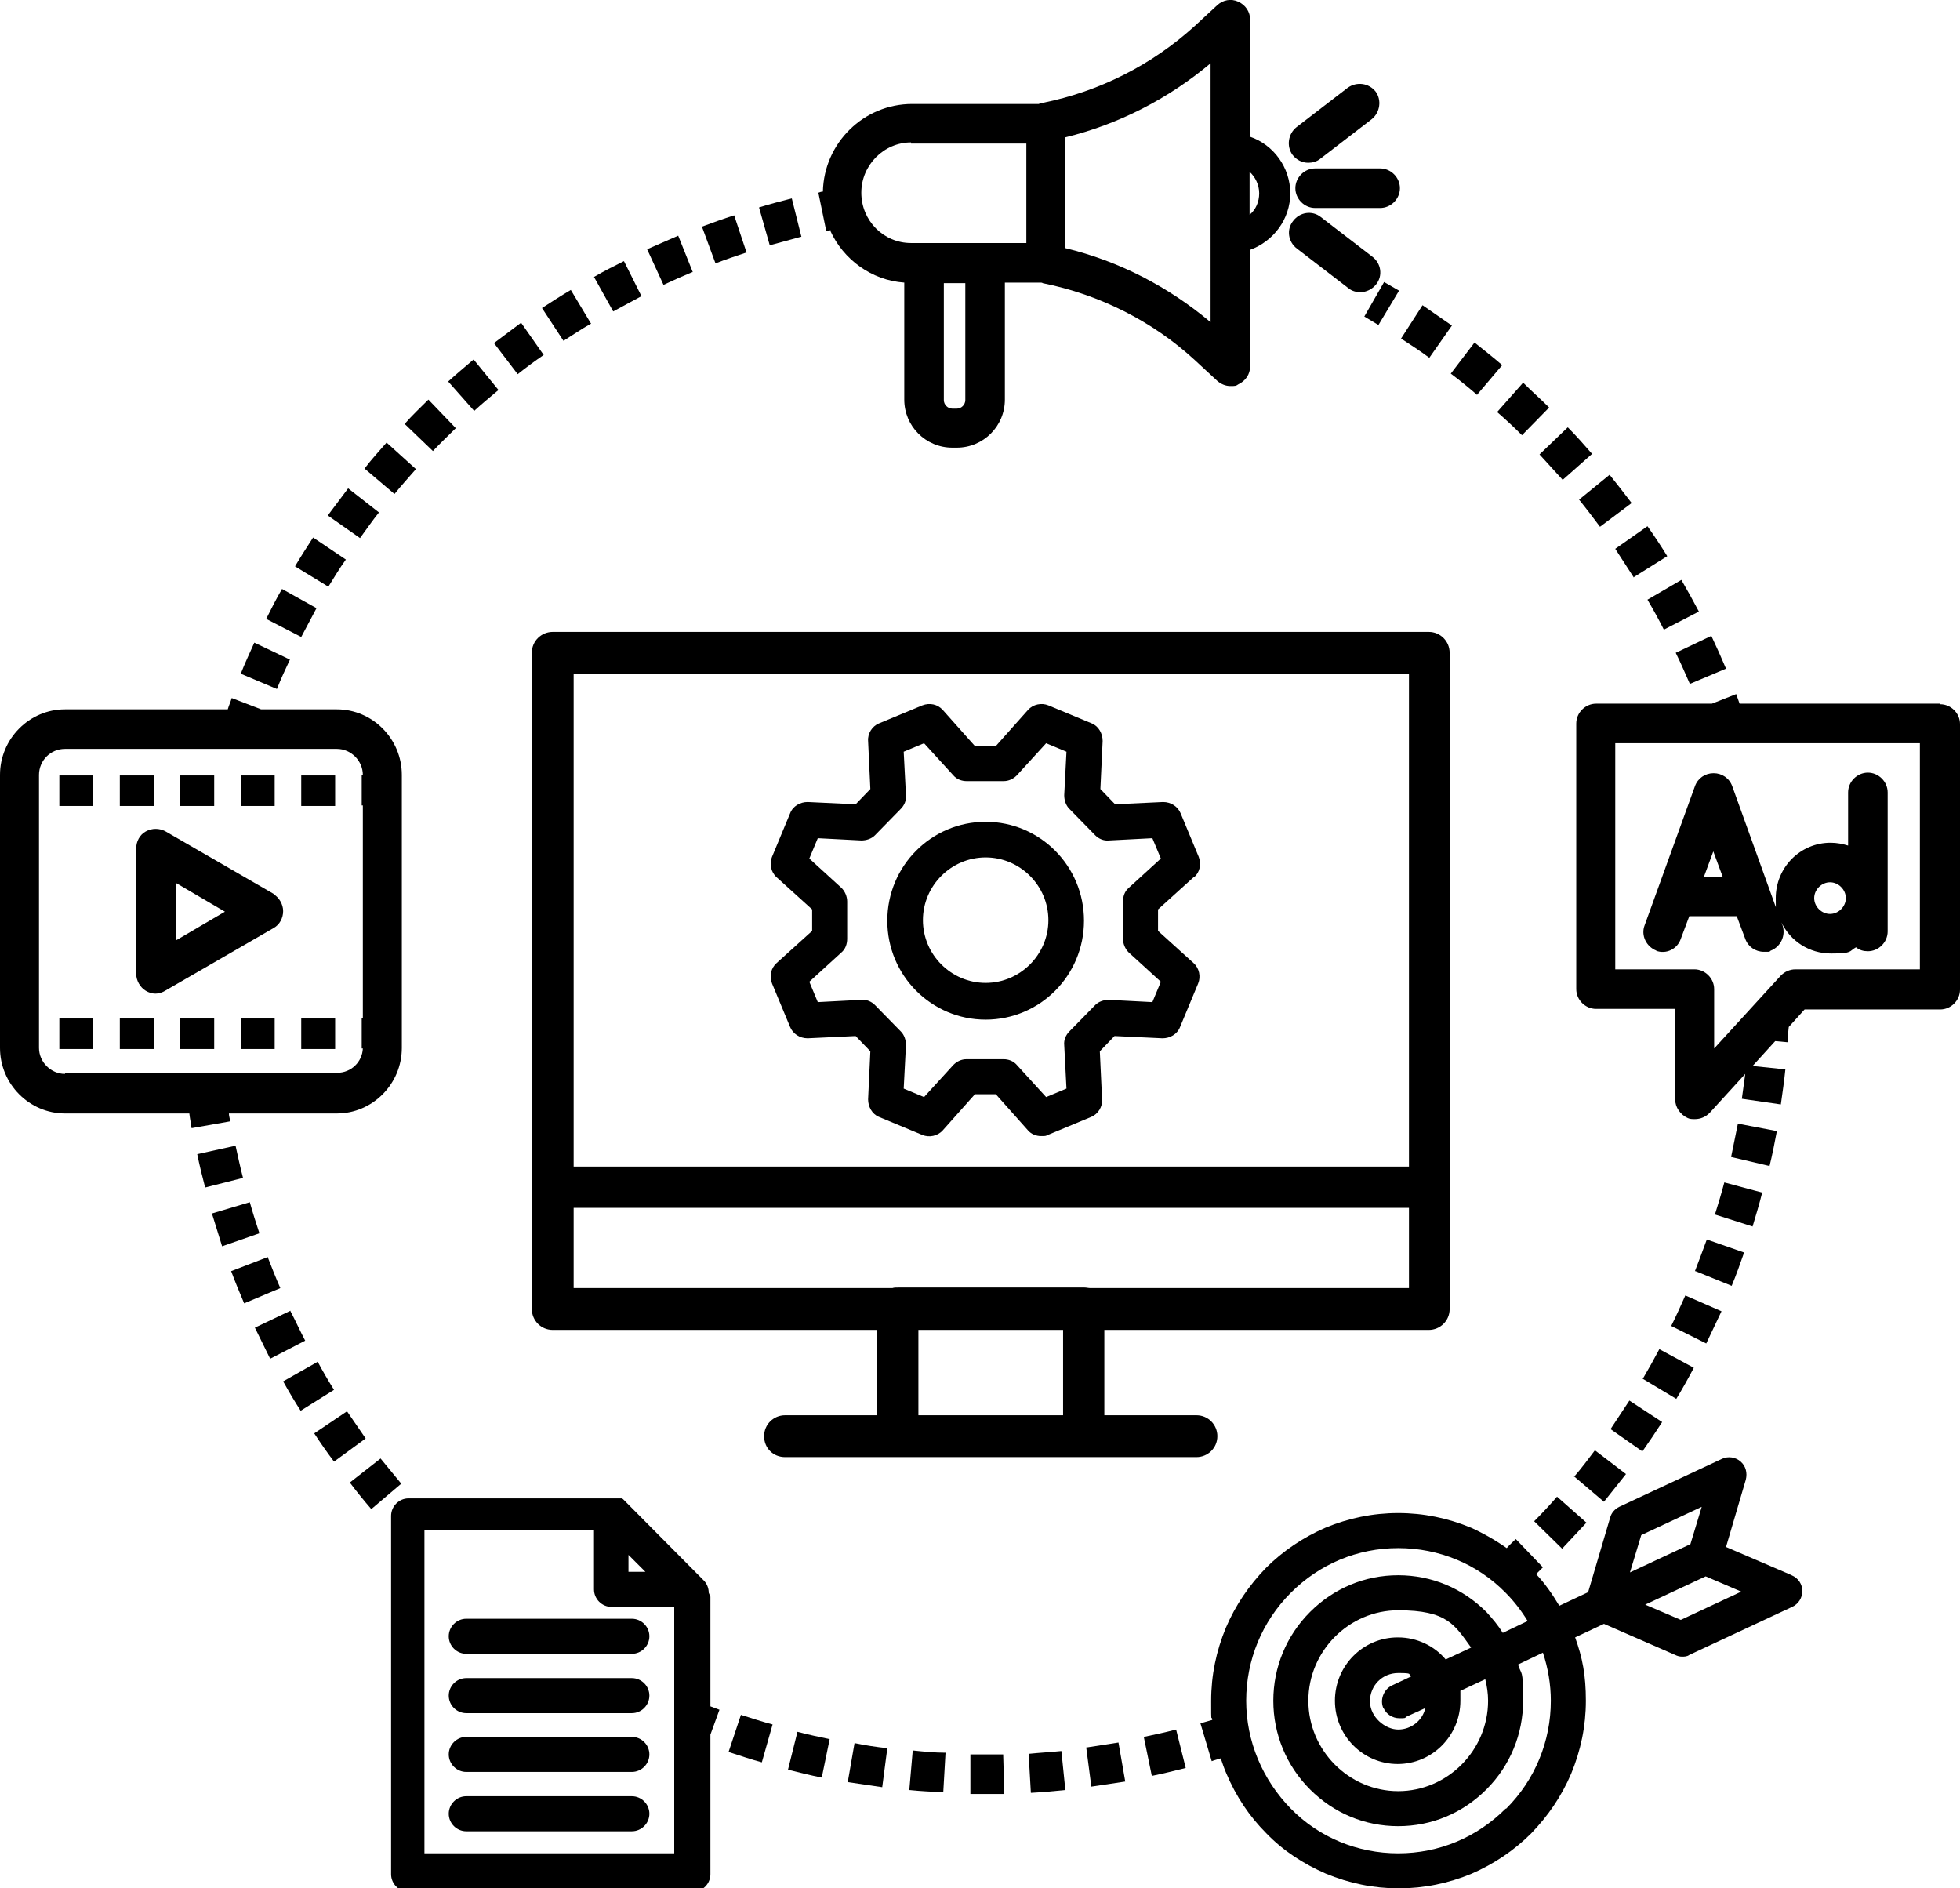 <?xml version="1.0" encoding="UTF-8"?>
<svg id="_レイヤー_1" data-name="レイヤー_1" xmlns="http://www.w3.org/2000/svg" version="1.1" viewBox="0 0 346.8 334.1">
  <!-- Generator: Adobe Illustrator 29.3.1, SVG Export Plug-In . SVG Version: 2.1.0 Build 151)  -->
  <path d="M229.2,33.3c0,1.9,1.6,3.5,3.5,3.5h11.5c1.9,0,3.5-1.6,3.5-3.5s-1.6-3.5-3.5-3.5h-11.5c-1.9,0-3.5,1.6-3.5,3.5Z"/>
  <path d="M231.5,28.8c.7,0,1.5-.2,2.1-.7l9.1-7c1.5-1.2,1.8-3.4.7-4.9-1.2-1.5-3.3-1.8-4.9-.7l-9.1,7c-1.5,1.2-1.8,3.4-.7,4.9.7.9,1.7,1.4,2.8,1.4Z"/>
  <path d="M242.8,45.4l-9.1-7c-1.5-1.2-3.7-.9-4.9.7-1.2,1.5-.9,3.7.7,4.9l9.1,7c.6.5,1.4.7,2.1.7,1,0,2.1-.5,2.8-1.4,1.2-1.5.9-3.7-.7-4.9Z"/>
  <path d="M339.8,171.5h-22.1c-1,0-1.9.4-2.6,1.1l-11.8,12.9v-10.5c0-1.9-1.6-3.5-3.5-3.5h-14v-40h53.9v40ZM343.3,124.5h-35.5c-.2-.6-.4-1.1-.6-1.7l-4.3,1.7h-20.5c-1.9,0-3.5,1.6-3.5,3.5v47c0,1.9,1.6,3.5,3.5,3.5h14v16c0,1.4.9,2.7,2.2,3.3.4.2.8.2,1.3.2,1,0,1.9-.4,2.6-1.1l6.3-6.9c-.2,1.5-.4,2.9-.6,4.4l6.9,1c.3-2.1.6-4.2.8-6.2l-5.8-.6,4-4.4,2.2.2c0-.9.1-1.8.2-2.7l2.8-3.1h24c1.9,0,3.5-1.6,3.5-3.5v-47c0-1.9-1.6-3.5-3.5-3.5Z"/>
  <path d="M303.1,150.5l1.7,4.6h-3.3l1.7-4.6ZM323.8,156.1c1.5,0,2.8,1.3,2.8,2.8s-1.3,2.8-2.8,2.8-2.8-1.3-2.8-2.8c0-1.5,1.3-2.8,2.8-2.8ZM293,168.2c1.8.7,3.8-.3,4.4-2.1l1.5-4h8.4l1.5,4c.5,1.4,1.8,2.3,3.3,2.3s.8,0,1.2-.2c1.8-.7,2.7-2.7,2.1-4.5l-.2-.5c1.6,3.3,4.9,5.5,8.8,5.5s3.1-.4,4.4-1.1c.6.5,1.3.7,2.1.7,1.9,0,3.5-1.6,3.5-3.5v-24.6c0-1.9-1.6-3.5-3.5-3.5s-3.5,1.6-3.5,3.5v9.4c-1-.3-2-.5-3.1-.5-5.4,0-9.7,4.4-9.7,9.8s.1,1.6.3,2.4l-8-22.2c-.5-1.4-1.8-2.3-3.3-2.3s-2.8.9-3.3,2.3l-8.9,24.6c-.7,1.8.3,3.8,2.1,4.5Z"/>
  <path d="M31.1,166.3v-10.1l8.7,5.1-8.7,5.1ZM48.5,158.2l-19.2-11.1c-1.1-.6-2.4-.6-3.5,0-1.1.6-1.7,1.8-1.7,3v22.2c0,1.2.7,2.4,1.7,3,.5.3,1.1.5,1.7.5s1.2-.2,1.7-.5l19.2-11.1c1.1-.6,1.7-1.8,1.7-3s-.7-2.4-1.7-3Z"/>
  <rect x="53.3" y="137.2" width="6" height="5.4"/>
  <rect x="10.5" y="137.2" width="6" height="5.4"/>
  <rect x="21.2" y="137.2" width="6" height="5.4"/>
  <rect x="42.6" y="137.2" width="6" height="5.4"/>
  <rect x="31.9" y="137.2" width="6" height="5.4"/>
  <rect x="31.9" y="180.2" width="6" height="5.4"/>
  <rect x="53.3" y="180.2" width="6" height="5.4"/>
  <rect x="21.2" y="180.2" width="6" height="5.4"/>
  <rect x="42.6" y="180.2" width="6" height="5.4"/>
  <rect x="10.5" y="180.2" width="6" height="5.4"/>
  <path d="M79.4,289.5c0,1.7,1.4,3.1,3.1,3.1h29.3c1.7,0,3.1-1.4,3.1-3.1s-1.4-3.1-3.1-3.1h-29.3c-1.7,0-3.1,1.4-3.1,3.1Z"/>
  <path d="M111.8,296.9h-29.3c-1.7,0-3.1,1.4-3.1,3.1s1.4,3.1,3.1,3.1h29.3c1.7,0,3.1-1.4,3.1-3.1s-1.4-3.1-3.1-3.1Z"/>
  <path d="M111.8,307.3h-29.3c-1.7,0-3.1,1.4-3.1,3.1s1.4,3.1,3.1,3.1h29.3c1.7,0,3.1-1.4,3.1-3.1s-1.4-3.1-3.1-3.1Z"/>
  <path d="M111.8,317.8h-29.3c-1.7,0-3.1,1.4-3.1,3.1s1.4,3.1,3.1,3.1h29.3c1.7,0,3.1-1.4,3.1-3.1s-1.4-3.1-3.1-3.1Z"/>
  <path d="M297.4,286.6l-6.3-2.7,10.7-5,6.3,2.7-10.7,5ZM290.4,271.6l10.7-5-2,6.6-10.7,5,2-6.6ZM247.3,289.7c-6.1,0-11.1,5-11.1,11.2s5,11.2,11.1,11.2,11.1-5,11.1-11.2,0-1.1-.1-1.7l4.5-2.1c.3,1.2.5,2.5.5,3.8,0,8.8-7.2,16-15.9,16s-15.9-7.2-15.9-16,7.2-16,15.9-16,10,2.6,12.9,6.6l-4.5,2.1c-2-2.4-5.1-3.9-8.4-3.9ZM244.8,302.2c.5,1.1,1.6,1.8,2.8,1.8s.9,0,1.3-.3l3.3-1.5c-.5,2.2-2.5,3.8-4.8,3.8s-5-2.2-5-5,2.2-5,5-5,1.6.2,2.3.6l-3.4,1.6c-1.5.7-2.2,2.6-1.5,4.1ZM266.4,320c-5.1,5.1-11.8,7.9-19,7.9s-14-2.8-19-7.9-7.9-11.9-7.9-19.1,2.8-14,7.9-19.1c5.1-5.1,11.8-7.9,19-7.9s14,2.8,19,7.9c1.5,1.5,2.8,3.2,3.9,5l-4.4,2.1c-.8-1.3-1.8-2.5-2.9-3.7-4.2-4.2-9.7-6.5-15.6-6.5s-11.4,2.3-15.6,6.5c-4.2,4.2-6.5,9.8-6.5,15.7s2.3,11.5,6.5,15.7c4.2,4.2,9.7,6.5,15.6,6.5s11.4-2.3,15.6-6.5c4.2-4.2,6.5-9.8,6.5-15.7s-.3-4.4-.9-6.4l4.4-2.1c.9,2.7,1.4,5.6,1.4,8.5,0,7.2-2.8,14-7.9,19.1ZM316.8,278.6l-11.4-4.9,3.5-11.9c.3-1.2,0-2.4-.9-3.2-.9-.8-2.2-1-3.3-.5l-18.2,8.5c-.8.4-1.4,1.1-1.6,1.9l-3.9,13.2-5.1,2.4c-1.2-2-2.5-3.9-4.1-5.6.4-.4.8-.8,1.2-1.2l-4.8-5c-.5.5-1.1,1-1.6,1.6-2-1.4-4.1-2.6-6.3-3.6-4.1-1.7-8.4-2.6-12.9-2.6s-8.8.9-12.9,2.6c-3.9,1.7-7.5,4.1-10.5,7.1-3,3.1-5.4,6.6-7.1,10.6-1.7,4.1-2.6,8.4-2.6,12.9s0,2.3.2,3.4c-.7.2-1.4.4-2.1.6l2,6.7c.5-.2,1-.3,1.6-.5.3.9.6,1.8,1,2.7,1.7,4,4,7.5,7.1,10.6,3,3.1,6.6,5.4,10.5,7.1,4.1,1.7,8.4,2.6,12.9,2.6s8.8-.9,12.9-2.6c3.9-1.7,7.5-4.1,10.5-7.1,3-3.1,5.4-6.6,7.1-10.6,1.7-4.1,2.6-8.4,2.6-12.9s-.6-7.6-1.9-11.2l5.1-2.4,12.6,5.5c.4.2.8.3,1.2.3s.9,0,1.3-.3l18.2-8.5c1.1-.5,1.8-1.6,1.8-2.8,0-1.2-.7-2.3-1.9-2.8Z"/>
  <path d="M191.8,227.8h-32.9c-.4,0-.7,0-1,.1h-56.4v-14.2h147.8v14.2h-56.4c-.3,0-.7-.1-1-.1ZM188.1,250.4h-25.6v-15.1h25.6v15.1ZM101.5,119.2h147.8v87.2H101.5v-87.2ZM215.4,254.1c0-2-1.6-3.7-3.7-3.7h-16.3v-15.1h57.4c2,0,3.7-1.6,3.7-3.7v-116.1c0-2-1.6-3.7-3.7-3.7H97.8c-2,0-3.7,1.6-3.7,3.7v116.1c0,2,1.6,3.7,3.7,3.7h57.4v15.1h-16.3c-2,0-3.7,1.6-3.7,3.7s1.6,3.7,3.7,3.7h72.8c2,0,3.7-1.6,3.7-3.7Z"/>
  <path d="M61.2,99l-5.8-3.9c-1.1,1.7-2.2,3.4-3.2,5.1l5.9,3.6c1-1.6,2-3.3,3.1-4.8Z"/>
  <path d="M80.6,75.7l-4.8-5c-1.4,1.4-2.9,2.8-4.2,4.3l5,4.8c1.3-1.4,2.7-2.7,4-4Z"/>
  <path d="M88.2,69l-4.4-5.4c-1.5,1.3-3.1,2.6-4.5,3.9l4.6,5.2c1.4-1.3,2.9-2.5,4.3-3.7Z"/>
  <path d="M51.3,116.7l-6.3-3c-.8,1.8-1.7,3.7-2.4,5.5l6.4,2.7c.7-1.8,1.5-3.5,2.3-5.2Z"/>
  <path d="M73.6,83l-5.2-4.7c-1.3,1.5-2.7,3-3.9,4.6l5.3,4.5c1.2-1.5,2.5-2.9,3.7-4.3Z"/>
  <path d="M56,107.6l-6.1-3.4c-1,1.7-1.9,3.5-2.8,5.3l6.2,3.2c.9-1.7,1.8-3.4,2.7-5.1Z"/>
  <path d="M122.6,48.2l-2.6-6.5c-1.8.8-3.7,1.6-5.5,2.4l2.9,6.3c1.7-.8,3.5-1.6,5.2-2.3Z"/>
  <path d="M141.8,41.9l-1.7-6.8c-1.9.5-3.9,1-5.8,1.6l1.9,6.7c1.8-.5,3.7-1,5.5-1.5Z"/>
  <path d="M113.5,52.4l-3.1-6.2c-1.8.9-3.6,1.8-5.3,2.8l3.4,6.1c1.7-.9,3.3-1.8,5-2.7Z"/>
  <path d="M67.1,90.7l-5.5-4.3c-1.2,1.6-2.4,3.2-3.6,4.8l5.7,4c1.1-1.5,2.2-3.1,3.4-4.6Z"/>
  <path d="M132.1,44.7l-2.2-6.6c-1.9.6-3.8,1.3-5.7,2l2.4,6.5c1.8-.7,3.6-1.3,5.4-1.9Z"/>
  <path d="M96.2,62.8l-4-5.7c-1.6,1.2-3.2,2.4-4.8,3.6l4.2,5.5c1.5-1.2,3-2.3,4.6-3.4Z"/>
  <path d="M104.6,57.3l-3.6-6c-1.7,1-3.4,2.1-5.1,3.2l3.8,5.8c1.6-1,3.2-2.1,4.8-3Z"/>
  <path d="M161.2,25.4h20.4v7.9c0,.1,0,.2,0,.3v1.1c0,.1,0,.2,0,.3v8h-20.4c-4.9,0-8.8-4-8.8-8.9s4-8.9,8.8-8.9ZM170.8,70.8c0,.8-.7,1.5-1.5,1.5h-.8c-.8,0-1.5-.7-1.5-1.5v-20.7h3.8v20.7h0ZM188.5,35v-10.7c9.4-2.3,18.2-6.8,25.7-13.1v21.6c0,.1,0,.3,0,.4v1.8c0,.1,0,.3,0,.4v21.6c-7.5-6.3-16.2-10.8-25.7-13.1v-8.9ZM221.1,33.7c0-.1,0-.3,0-.4v-2.9c1,.9,1.7,2.3,1.7,3.8s-.6,2.9-1.7,3.8v-3c0-.1,0-.3,0-.4v-.9h0ZM146.9,40.8c2.3,5.1,7.3,8.8,13.1,9.2v20.7c0,4.7,3.8,8.5,8.5,8.5h.8c4.7,0,8.5-3.8,8.5-8.5v-20.7h6.3c.1,0,.3,0,.4.1,10,2,19.4,6.7,26.9,13.6l4,3.7c.7.6,1.5.9,2.3.9s1,0,1.4-.3c1.3-.6,2.1-1.8,2.1-3.2v-20.6c4.1-1.5,7.1-5.4,7.1-10s-3-8.6-7.1-10V3.5c0-1.4-.8-2.6-2.1-3.2-1.3-.6-2.7-.3-3.7.6l-4,3.7c-7.6,6.9-16.9,11.6-26.9,13.6-.3,0-.5.1-.7.2h-22.4c-8.6,0-15.6,6.9-15.8,15.5-.3,0-.5.1-.8.2l1.4,6.8c.3,0,.5-.1.8-.2Z"/>
  <path d="M41.7,202.7l-6.8,1.5c.4,2,.9,4,1.4,5.9l6.7-1.7c-.5-1.9-.9-3.8-1.3-5.6Z"/>
  <path d="M51.4,231.9l-6.3,3c.9,1.8,1.8,3.7,2.7,5.5l6.2-3.2c-.9-1.7-1.7-3.5-2.6-5.2Z"/>
  <path d="M44.2,212.7l-6.7,2c.6,1.9,1.2,3.9,1.8,5.8l6.6-2.3c-.6-1.8-1.2-3.7-1.7-5.5Z"/>
  <path d="M47.4,222.4l-6.5,2.5c.7,1.9,1.5,3.8,2.3,5.7l6.4-2.7c-.8-1.8-1.5-3.6-2.2-5.4Z"/>
  <path d="M61.4,249.7l-5.8,3.9c1.1,1.7,2.3,3.4,3.5,5l5.6-4.1c-1.1-1.6-2.2-3.2-3.3-4.8Z"/>
  <path d="M67.4,258l-5.5,4.3c1.2,1.6,2.5,3.2,3.8,4.7l5.3-4.5c-1.2-1.5-2.5-3-3.7-4.5Z"/>
  <path d="M56.1,241l-6,3.4c1,1.8,2,3.5,3.1,5.2l5.9-3.7c-1-1.6-2-3.3-2.9-5Z"/>
  <path d="M11.5,190c-2.5,0-4.6-2.1-4.6-4.6v-48.3c0-2.5,2-4.6,4.6-4.6h48.1c2.5,0,4.6,2.1,4.6,4.6h0c0,0-.2,0-.2,0v5.4h.2v37.6h-.2v5.4h.2c-.1,2.4-2.1,4.3-4.5,4.3H11.5ZM40.6,197h19c6.3,0,11.5-5.2,11.5-11.6v-48.3c0-6.4-5.2-11.6-11.5-11.6h-13.4l-5.2-2c-.2.7-.5,1.3-.7,2H11.5c-6.3,0-11.5,5.2-11.5,11.6v48.3c0,6.4,5.2,11.6,11.5,11.6h22c.1.9.3,1.8.4,2.6l6.8-1.2c0-.5-.2-.9-.2-1.4Z"/>
  <path d="M174.2,310.4c-.8,0-1.7,0-2.5,0v7c.7,0,1.6,0,2.5,0s2.3,0,3.5,0l-.2-7c-1.1,0-2.2,0-3.3,0Z"/>
  <path d="M202.4,307.4l1.4,6.8c2-.4,4-.9,6-1.4l-1.7-6.8c-1.9.5-3.8.9-5.7,1.3Z"/>
  <path d="M192.2,309.2l.9,6.9c2-.3,4-.6,6-.9l-1.2-6.9c-1.9.3-3.8.6-5.8.9Z"/>
  <path d="M150,315.3c2,.3,4,.6,6.1.9l.9-6.9c-1.9-.2-3.9-.5-5.8-.9l-1.2,6.9Z"/>
  <path d="M160.8,316.7c2,.2,4.1.3,6.1.4l.4-7c-1.9,0-3.9-.2-5.8-.4l-.6,6.9Z"/>
  <path d="M139.4,313.1c2,.5,4,1,6,1.4l1.4-6.8c-1.9-.4-3.8-.8-5.7-1.3l-1.7,6.8Z"/>
  <path d="M182,310.2l.4,7c2-.1,4.1-.3,6.1-.5l-.7-6.9c-1.9.2-3.9.3-5.8.5Z"/>
  <path d="M129,310c1.9.6,3.9,1.3,5.8,1.8l1.9-6.7c-1.9-.5-3.7-1.1-5.6-1.7l-2.2,6.6Z"/>
  <path d="M119.2,327.9h-44.1v-57.2h30v10.5c0,1.7,1.4,3.1,3.1,3.1h11.1v43.6h0ZM111.2,275.1l3,3h-3v-3ZM125.4,281.8c0-.8-.3-1.6-.9-2.2l-14.1-14.2s0,0-.1-.1c0,0,0,0,0,0,0,0,0,0-.1-.1,0,0,0,0,0,0,0,0-.1,0-.2-.1,0,0,0,0,0,0,0,0-.1,0-.2,0,0,0,0,0,0,0,0,0-.1,0-.2,0,0,0,0,0,0,0,0,0-.1,0-.2,0,0,0,0,0,0,0,0,0-.1,0-.2,0,0,0,0,0,0,0,0,0-.1,0-.2,0,0,0,0,0,0,0,0,0-.1,0-.2,0,0,0,0,0,0,0,0,0-.1,0-.2,0,0,0,0,0,0,0,0,0-.1,0-.2,0h-36.1c-1.7,0-3.1,1.4-3.1,3.1v2.9h0c0,.1,0,.1,0,.2v60.3c0,1.7,1.4,3.1,3.1,3.1h50.3c1.7,0,3.1-1.4,3.1-3.1v-24.7l1.6-4.4c-.5-.2-1.1-.4-1.6-.6v-19.4h0Z"/>
  <path d="M300,224.9l6.4,2.6c.8-1.9,1.5-3.9,2.2-5.9l-6.6-2.3c-.7,1.9-1.4,3.8-2.1,5.6Z"/>
  <path d="M290.6,243.9l6,3.6c1.1-1.8,2.1-3.6,3.1-5.5l-6.1-3.3c-.9,1.7-1.9,3.5-2.9,5.2Z"/>
  <path d="M295.7,234.6l6.2,3.1c.9-1.9,1.8-3.8,2.7-5.7l-6.4-2.8c-.8,1.8-1.6,3.6-2.5,5.4Z"/>
  <path d="M303.5,214.9l6.6,2.1c.6-2,1.2-4,1.7-6l-6.7-1.8c-.5,1.9-1.1,3.9-1.7,5.8Z"/>
  <path d="M314.3,200.1l-6.8-1.3c-.4,2-.8,3.9-1.2,5.9l6.8,1.6c.5-2,.9-4.1,1.3-6.2Z"/>
  <path d="M284.9,252.8l5.7,4c1.2-1.7,2.4-3.5,3.5-5.2l-5.8-3.8c-1.1,1.7-2.2,3.3-3.3,5Z"/>
  <path d="M278.5,261.2l5.3,4.5c1.3-1.6,2.6-3.3,3.9-4.9l-5.5-4.2c-1.2,1.6-2.4,3.2-3.7,4.7Z"/>
  <path d="M271.4,269.1l5,4.9c1.4-1.5,2.9-3.1,4.3-4.6l-5.2-4.6c-1.3,1.5-2.7,3-4.1,4.4Z"/>
  <path d="M247.5,51.4c-.9-.5-1.7-1-2.6-1.5l-3.5,6.1c.8.5,1.7,1,2.5,1.5l3.6-6Z"/>
  <path d="M289.1,102.1l5.9-3.7c-1.1-1.8-2.3-3.6-3.5-5.3l-5.7,4c1.1,1.7,2.2,3.4,3.3,5.1Z"/>
  <path d="M294.4,111.4l6.2-3.2c-1-1.9-2-3.7-3.1-5.6l-6,3.5c1,1.7,2,3.5,2.9,5.3Z"/>
  <path d="M283.1,93.2l5.6-4.2c-1.3-1.7-2.6-3.4-3.9-5l-5.4,4.4c1.3,1.6,2.5,3.2,3.7,4.8Z"/>
  <path d="M299,121l6.4-2.7c-.8-1.9-1.7-3.9-2.6-5.8l-6.3,3c.9,1.8,1.7,3.7,2.5,5.5Z"/>
  <path d="M261.3,69.9l4.5-5.3c-1.6-1.4-3.3-2.7-4.9-4l-4.2,5.5c1.6,1.2,3.2,2.5,4.7,3.8Z"/>
  <path d="M269.2,77.1l4.9-5c-1.5-1.5-3.1-2.9-4.6-4.4l-4.6,5.2c1.5,1.3,3,2.7,4.4,4.1Z"/>
  <path d="M256.9,57.6c-1.7-1.2-3.5-2.4-5.2-3.6l-3.8,5.9c1.7,1.1,3.4,2.2,5,3.4l4-5.7Z"/>
  <path d="M276.5,84.9l5.2-4.6c-1.4-1.6-2.8-3.2-4.3-4.7l-5,4.8c1.4,1.5,2.7,3,4.1,4.5Z"/>
  <path d="M199.7,168.5l5.7,5.2-1.5,3.6-7.7-.4c-.9,0-1.8.3-2.4.9l-4.6,4.7c-.6.6-1,1.5-.9,2.4l.4,7.7-3.6,1.5-5.2-5.7c-.6-.7-1.5-1-2.3-1h-6.6c-.9,0-1.7.4-2.3,1l-5.2,5.7-3.6-1.5.4-7.7c0-.9-.3-1.8-.9-2.4l-4.6-4.7c-.6-.6-1.5-1-2.4-.9l-7.7.4-1.5-3.6,5.7-5.2c.7-.6,1-1.5,1-2.4v-6.6c0-.9-.4-1.8-1-2.4l-5.7-5.2,1.5-3.6,7.7.4c.9,0,1.8-.3,2.4-.9l4.6-4.7c.6-.6,1-1.5.9-2.4l-.4-7.7,3.6-1.5,5.2,5.7c.6.7,1.5,1,2.3,1h6.6c.9,0,1.7-.4,2.3-1l5.2-5.7,3.6,1.5-.4,7.7c0,.9.3,1.8.9,2.4l4.6,4.7c.6.6,1.5,1,2.4.9l7.7-.4,1.5,3.6-5.7,5.2c-.7.6-1,1.5-1,2.4v6.6c0,.9.4,1.8,1,2.4ZM211.3,155.2c1-.9,1.3-2.3.8-3.6l-3.2-7.7c-.5-1.2-1.7-2-3.1-2l-8.5.4-2.6-2.7.4-8.5c0-1.3-.7-2.6-1.9-3.1l-7.7-3.2c-1.2-.5-2.7-.2-3.6.8l-5.7,6.4h-3.7l-5.7-6.4c-.9-1-2.3-1.3-3.6-.8l-7.7,3.2c-1.2.5-2,1.8-1.9,3.1l.4,8.5-2.6,2.7-8.5-.4c-1.3,0-2.6.7-3.1,2l-3.2,7.7c-.5,1.2-.2,2.7.8,3.6l6.3,5.7v3.8l-6.3,5.7c-1,.9-1.3,2.3-.8,3.6l3.2,7.7c.5,1.2,1.7,2,3.1,2l8.5-.4,2.6,2.7-.4,8.5c0,1.3.7,2.6,1.9,3.1l7.7,3.2c1.2.5,2.7.2,3.6-.8l5.7-6.4h3.7l5.7,6.4c.6.7,1.5,1,2.3,1s.8,0,1.2-.2l7.7-3.2c1.2-.5,2-1.8,1.9-3.1l-.4-8.5,2.6-2.7,8.5.4c1.3,0,2.6-.7,3.1-2l3.2-7.7c.5-1.2.2-2.7-.8-3.6l-6.3-5.7v-3.8l6.3-5.7Z"/>
  <path d="M174.4,173.9c-6.1,0-11.1-5-11.1-11.1s5-11.1,11.1-11.1,11.1,5,11.1,11.1-5,11.1-11.1,11.1ZM174.4,145.4c-9.6,0-17.4,7.8-17.4,17.5s7.8,17.5,17.4,17.5,17.4-7.8,17.4-17.5-7.8-17.5-17.4-17.5Z"/>
</svg>